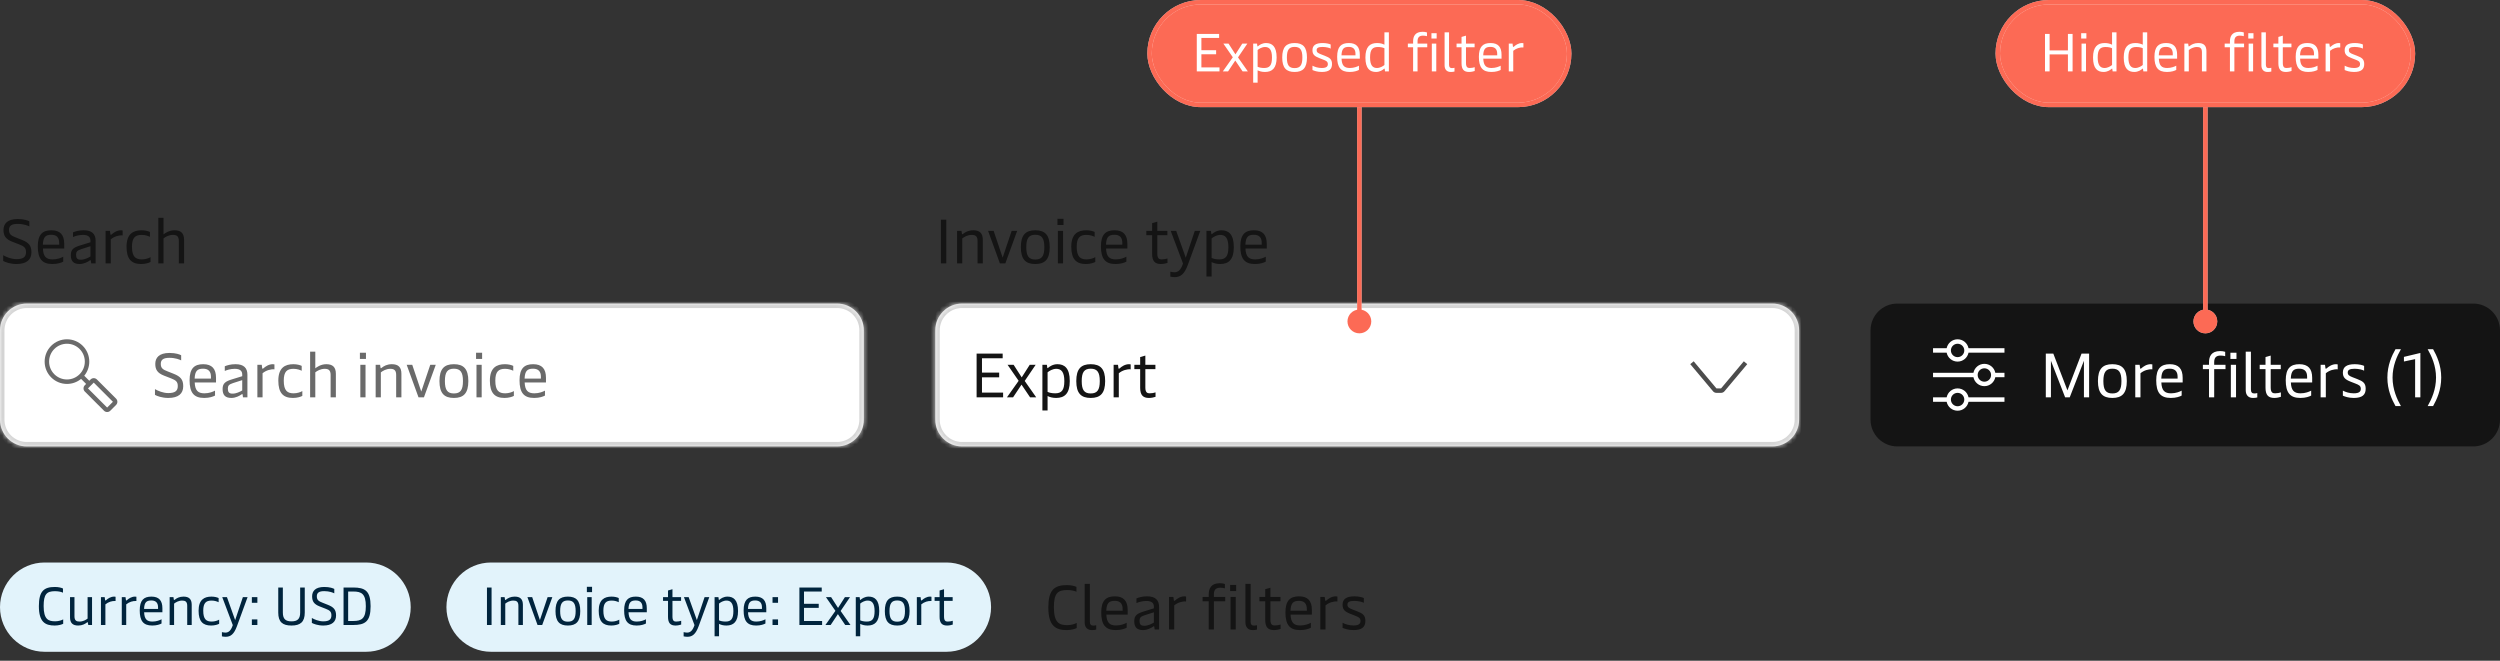 <svg width="560" height="148" viewBox="0 0 560 148" fill="none" xmlns="http://www.w3.org/2000/svg">
<rect x="0" y="0" width="560" height="148" fill="#333333" stroke="none"/>
<path d="M3.696 59.14C2.24 59.14 1.148 58.692 0.714 58.454V57.166C1.372 57.544 2.52 58.048 3.696 58.048C5.306 58.048 5.824 57.488 5.824 56.48C5.824 55.528 5.418 55.178 4.326 54.758L2.744 54.142C1.274 53.568 0.784 52.812 0.784 51.51C0.784 50.152 1.61 49.06 3.962 49.06C5.418 49.06 6.286 49.41 6.58 49.578V50.726C6.272 50.558 5.306 50.152 3.962 50.152C2.548 50.152 2.016 50.6 2.016 51.51C2.016 52.462 2.478 52.784 3.542 53.19L4.886 53.722C6.454 54.338 7.042 55.038 7.042 56.508C7.042 58.146 5.992 59.14 3.696 59.14ZM14.388 54.632V55.668H9.614C9.684 57.474 10.356 58.104 11.784 58.104C12.848 58.104 13.702 57.754 14.164 57.502V58.608C13.744 58.832 12.946 59.14 11.728 59.14C9.376 59.14 8.466 57.894 8.466 55.178C8.466 52.518 9.53 51.58 11.518 51.58C13.492 51.58 14.388 52.616 14.388 54.632ZM9.6 54.8H13.254V54.394C13.254 53.204 12.68 52.588 11.49 52.588C10.216 52.588 9.67 53.078 9.6 54.8ZM17.837 59.14C16.451 59.14 15.863 58.496 15.863 57.138C15.863 55.85 16.493 55.416 18.075 54.94L20.259 54.268V53.918C20.259 53.246 19.951 52.616 18.593 52.616C17.613 52.616 16.787 52.896 16.353 53.092V52.042C16.885 51.818 17.683 51.58 18.761 51.58C20.609 51.58 21.421 52.434 21.421 53.932V59H20.427L20.343 58.384C20.329 58.286 20.301 58.272 20.259 58.272C20.217 58.272 20.175 58.286 20.091 58.356C19.699 58.636 18.803 59.14 17.837 59.14ZM18.089 58.174C18.915 58.174 19.699 57.782 20.259 57.46V55.15L18.201 55.808C17.263 56.116 17.039 56.396 17.039 57.068C17.039 57.838 17.319 58.174 18.089 58.174ZM24.814 59H23.652V51.72H24.632L24.73 52.448C24.744 52.56 24.786 52.602 24.842 52.602C24.884 52.602 24.926 52.574 25.01 52.504C25.43 52.126 26.172 51.58 27.11 51.58C27.222 51.58 27.39 51.594 27.474 51.622V52.728C26.606 52.658 25.584 52.966 24.814 53.61V59ZM31.621 59.14C29.465 59.14 28.345 58.062 28.345 55.262C28.345 52.392 29.815 51.58 31.719 51.58C32.503 51.58 33.189 51.762 33.581 51.958V53.05C33.217 52.868 32.559 52.616 31.747 52.616C30.291 52.616 29.563 53.232 29.563 55.262C29.563 57.544 30.389 58.104 31.789 58.104C32.559 58.104 33.343 57.838 33.721 57.6V58.678C33.385 58.874 32.587 59.14 31.621 59.14ZM39.091 51.58C40.505 51.58 41.233 52.224 41.233 53.722V59H40.057V53.974C40.057 52.882 39.539 52.616 38.741 52.616C37.789 52.616 37.033 53.078 36.627 53.4V59H35.465V48.78H36.627V52.504C36.921 52.266 37.845 51.58 39.091 51.58Z" fill="#141414"/>
<mask id="path-2-inside-1_135_9557" fill="white">
<path d="M0 74C0 70.686 2.686 68 6 68H187.5C190.814 68 193.5 70.686 193.5 74V94C193.5 97.314 190.814 100 187.5 100H6C2.686 100 0 97.314 0 94V74Z"/>
</mask>
<path d="M0 74C0 70.686 2.686 68 6 68H187.5C190.814 68 193.5 70.686 193.5 74V94C193.5 97.314 190.814 100 187.5 100H6C2.686 100 0 97.314 0 94V74Z" fill="white"/>
<path d="M6 68V69H187.5V68V67H6V68ZM193.5 74H192.5V94H193.5H194.5V74H193.5ZM187.5 100V99H6V100V101H187.5V100ZM0 94H1V74H0H-1V94H0ZM6 100V99C3.239 99 1 96.761 1 94H0H-1C-1 97.866 2.134 101 6 101V100ZM193.5 94H192.5C192.5 96.761 190.261 99 187.5 99V100V101C191.366 101 194.5 97.866 194.5 94H193.5ZM187.5 68V69C190.261 69 192.5 71.239 192.5 74H193.5H194.5C194.5 70.134 191.366 67 187.5 67V68ZM6 68V67C2.134 67 -1 70.134 -1 74H0H1C1 71.239 3.239 69 6 69V68Z" fill="#D4D4D4" mask="url(#path-2-inside-1_135_9557)"/>
<path d="M15 77C12.791 77 11 78.791 11 81C11 83.209 12.791 85 15 85C16.105 85 17.104 84.553 17.828 83.828C18.553 83.104 19 82.105 19 81C19 78.791 17.209 77 15 77ZM10 81C10 78.239 12.239 76 15 76C17.761 76 20 78.239 20 81C20 82.2 19.576 83.303 18.872 84.164L20 85.293L20.293 85C20.683 84.609 21.317 84.609 21.707 85L26 89.293C26.39 89.683 26.39 90.317 26 90.707L24.707 92C24.317 92.391 23.683 92.391 23.293 92L19 87.707C18.61 87.317 18.61 86.683 19 86.293L19.293 86L18.164 84.871C17.303 85.576 16.2 86 15 86C12.239 86 10 83.761 10 81ZM21 85.707L19.707 87L24 91.293L25.293 90L21 85.707Z" fill="#6A6A6A"/>
<path d="M37.696 89.14C36.24 89.14 35.148 88.692 34.714 88.454V87.166C35.372 87.544 36.52 88.048 37.696 88.048C39.306 88.048 39.824 87.488 39.824 86.48C39.824 85.528 39.418 85.178 38.326 84.758L36.744 84.142C35.274 83.568 34.784 82.812 34.784 81.51C34.784 80.152 35.61 79.06 37.962 79.06C39.418 79.06 40.286 79.41 40.58 79.578V80.726C40.272 80.558 39.306 80.152 37.962 80.152C36.548 80.152 36.016 80.6 36.016 81.51C36.016 82.462 36.478 82.784 37.542 83.19L38.886 83.722C40.454 84.338 41.042 85.038 41.042 86.508C41.042 88.146 39.992 89.14 37.696 89.14ZM48.388 84.632V85.668H43.614C43.684 87.474 44.356 88.104 45.784 88.104C46.848 88.104 47.702 87.754 48.164 87.502V88.608C47.744 88.832 46.946 89.14 45.728 89.14C43.376 89.14 42.466 87.894 42.466 85.178C42.466 82.518 43.53 81.58 45.518 81.58C47.492 81.58 48.388 82.616 48.388 84.632ZM43.6 84.8H47.254V84.394C47.254 83.204 46.68 82.588 45.49 82.588C44.216 82.588 43.67 83.078 43.6 84.8ZM51.837 89.14C50.451 89.14 49.863 88.496 49.863 87.138C49.863 85.85 50.493 85.416 52.075 84.94L54.259 84.268V83.918C54.259 83.246 53.951 82.616 52.593 82.616C51.613 82.616 50.787 82.896 50.353 83.092V82.042C50.885 81.818 51.683 81.58 52.761 81.58C54.609 81.58 55.421 82.434 55.421 83.932V89H54.427L54.343 88.384C54.329 88.286 54.301 88.272 54.259 88.272C54.217 88.272 54.175 88.286 54.091 88.356C53.699 88.636 52.803 89.14 51.837 89.14ZM52.089 88.174C52.915 88.174 53.699 87.782 54.259 87.46V85.15L52.201 85.808C51.263 86.116 51.039 86.396 51.039 87.068C51.039 87.838 51.319 88.174 52.089 88.174ZM58.814 89H57.652V81.72H58.632L58.73 82.448C58.744 82.56 58.786 82.602 58.842 82.602C58.884 82.602 58.926 82.574 59.01 82.504C59.43 82.126 60.172 81.58 61.11 81.58C61.222 81.58 61.39 81.594 61.474 81.622V82.728C60.606 82.658 59.584 82.966 58.814 83.61V89ZM65.621 89.14C63.465 89.14 62.345 88.062 62.345 85.262C62.345 82.392 63.815 81.58 65.719 81.58C66.503 81.58 67.189 81.762 67.581 81.958V83.05C67.217 82.868 66.559 82.616 65.747 82.616C64.291 82.616 63.563 83.232 63.563 85.262C63.563 87.544 64.389 88.104 65.789 88.104C66.559 88.104 67.343 87.838 67.721 87.6V88.678C67.385 88.874 66.587 89.14 65.621 89.14ZM73.091 81.58C74.505 81.58 75.233 82.224 75.233 83.722V89H74.057V83.974C74.057 82.882 73.539 82.616 72.741 82.616C71.789 82.616 71.033 83.078 70.627 83.4V89H69.465V78.78H70.627V82.504C70.921 82.266 71.845 81.58 73.091 81.58ZM81.975 79.018V80.404H80.617V79.018H81.975ZM81.877 81.72V89H80.715V81.72H81.877ZM85.31 89H84.148V81.72H85.142L85.24 82.35C85.254 82.448 85.282 82.476 85.324 82.476C85.366 82.476 85.422 82.448 85.562 82.336C85.982 82 86.696 81.58 87.774 81.58C89.188 81.58 89.916 82.224 89.916 83.722V89H88.74V83.974C88.74 82.882 88.222 82.616 87.424 82.616C86.472 82.616 85.716 83.092 85.31 83.414V89ZM94.361 87.712L96.377 81.72H97.609L94.963 89H93.745L91.099 81.72H92.345L94.361 87.712ZM101.673 89.14C99.503 89.14 98.439 88.09 98.439 85.36C98.439 82.63 99.503 81.58 101.673 81.58C103.843 81.58 104.907 82.63 104.907 85.36C104.907 88.09 103.843 89.14 101.673 89.14ZM101.673 88.132C103.115 88.132 103.703 87.376 103.703 85.36C103.703 83.358 103.115 82.588 101.673 82.588C100.231 82.588 99.657 83.358 99.657 85.36C99.657 87.376 100.231 88.132 101.673 88.132ZM107.993 79.018V80.404H106.635V79.018H107.993ZM107.895 81.72V89H106.733V81.72H107.895ZM113.008 89.14C110.852 89.14 109.732 88.062 109.732 85.262C109.732 82.392 111.202 81.58 113.106 81.58C113.89 81.58 114.576 81.762 114.968 81.958V83.05C114.604 82.868 113.946 82.616 113.134 82.616C111.678 82.616 110.95 83.232 110.95 85.262C110.95 87.544 111.776 88.104 113.176 88.104C113.946 88.104 114.73 87.838 115.108 87.6V88.678C114.772 88.874 113.974 89.14 113.008 89.14ZM122.298 84.632V85.668H117.524C117.594 87.474 118.266 88.104 119.694 88.104C120.758 88.104 121.612 87.754 122.074 87.502V88.608C121.654 88.832 120.856 89.14 119.638 89.14C117.286 89.14 116.376 87.894 116.376 85.178C116.376 82.518 117.44 81.58 119.428 81.58C121.402 81.58 122.298 82.616 122.298 84.632ZM117.51 84.8H121.164V84.394C121.164 83.204 120.59 82.588 119.4 82.588C118.126 82.588 117.58 83.078 117.51 84.8Z" fill="#6A6A6A"/>
<path d="M211.964 49.2V59H210.76V49.2H211.964ZM215.543 59H214.381V51.72H215.375L215.473 52.35C215.487 52.448 215.515 52.476 215.557 52.476C215.599 52.476 215.655 52.448 215.795 52.336C216.215 52 216.929 51.58 218.007 51.58C219.421 51.58 220.149 52.224 220.149 53.722V59H218.973V53.974C218.973 52.882 218.455 52.616 217.657 52.616C216.705 52.616 215.949 53.092 215.543 53.414V59ZM224.594 57.712L226.61 51.72H227.842L225.196 59H223.978L221.332 51.72H222.578L224.594 57.712ZM231.905 59.14C229.735 59.14 228.671 58.09 228.671 55.36C228.671 52.63 229.735 51.58 231.905 51.58C234.075 51.58 235.139 52.63 235.139 55.36C235.139 58.09 234.075 59.14 231.905 59.14ZM231.905 58.132C233.347 58.132 233.935 57.376 233.935 55.36C233.935 53.358 233.347 52.588 231.905 52.588C230.463 52.588 229.889 53.358 229.889 55.36C229.889 57.376 230.463 58.132 231.905 58.132ZM238.225 49.018V50.404H236.867V49.018H238.225ZM238.127 51.72V59H236.965V51.72H238.127ZM243.24 59.14C241.084 59.14 239.964 58.062 239.964 55.262C239.964 52.392 241.434 51.58 243.338 51.58C244.122 51.58 244.808 51.762 245.2 51.958V53.05C244.836 52.868 244.178 52.616 243.366 52.616C241.91 52.616 241.182 53.232 241.182 55.262C241.182 57.544 242.008 58.104 243.408 58.104C244.178 58.104 244.962 57.838 245.34 57.6V58.678C245.004 58.874 244.206 59.14 243.24 59.14ZM252.531 54.632V55.668H247.757C247.827 57.474 248.499 58.104 249.927 58.104C250.991 58.104 251.845 57.754 252.307 57.502V58.608C251.887 58.832 251.089 59.14 249.871 59.14C247.519 59.14 246.609 57.894 246.609 55.178C246.609 52.518 247.673 51.58 249.661 51.58C251.635 51.58 252.531 52.616 252.531 54.632ZM247.743 54.8H251.397V54.394C251.397 53.204 250.823 52.588 249.633 52.588C248.359 52.588 247.813 53.078 247.743 54.8ZM260.034 59.14C258.704 59.14 258.074 58.482 258.074 56.858V52.686H256.772V51.72H258.074V49.984L259.236 49.648V51.72H261.49V52.686H259.236V56.816C259.236 57.964 259.712 58.104 260.216 58.104C260.678 58.104 261.21 58.006 261.518 57.894V58.888C261.182 59 260.622 59.14 260.034 59.14ZM265.612 57.726L267.628 51.72H268.86L266.074 59.336C265.318 61.38 264.45 62.08 263.148 62.08C262.77 62.08 262.49 62.038 262.154 61.968V60.862C262.462 60.932 262.784 60.988 263.078 60.988C263.946 60.988 264.548 60.386 264.996 59.028L262.238 51.72H263.47L265.612 57.726ZM273.604 51.58C275.158 51.58 276.376 52.42 276.376 55.36C276.376 58.16 275.2 59.14 273.324 59.14C272.498 59.14 271.854 58.944 271.406 58.706V61.94H270.244V51.72H271.252L271.336 52.336C271.35 52.42 271.364 52.462 271.406 52.462C271.434 52.462 271.476 52.448 271.546 52.378C271.84 52.112 272.596 51.58 273.604 51.58ZM273.352 52.616C272.526 52.616 271.77 53.092 271.406 53.4V57.782C271.742 57.95 272.358 58.104 273.1 58.104C274.542 58.104 275.158 57.418 275.158 55.36C275.158 53.302 274.458 52.616 273.352 52.616ZM283.757 54.632V55.668H278.983C279.053 57.474 279.725 58.104 281.153 58.104C282.217 58.104 283.071 57.754 283.533 57.502V58.608C283.113 58.832 282.315 59.14 281.097 59.14C278.745 59.14 277.835 57.894 277.835 55.178C277.835 52.518 278.899 51.58 280.887 51.58C282.861 51.58 283.757 52.616 283.757 54.632ZM278.969 54.8H282.623V54.394C282.623 53.204 282.049 52.588 280.859 52.588C279.585 52.588 279.039 53.078 278.969 54.8Z" fill="#141414"/>
<mask id="path-7-inside-2_135_9557" fill="white">
<path d="M209.5 74C209.5 70.686 212.186 68 215.5 68H397C400.314 68 403 70.686 403 74V94C403 97.314 400.314 100 397 100H215.5C212.186 100 209.5 97.314 209.5 94V74Z"/>
</mask>
<path d="M209.5 74C209.5 70.686 212.186 68 215.5 68H397C400.314 68 403 70.686 403 74V94C403 97.314 400.314 100 397 100H215.5C212.186 100 209.5 97.314 209.5 94V74Z" fill="white"/>
<path d="M215.5 68V69H397V68V67H215.5V68ZM403 74H402V94H403H404V74H403ZM397 100V99H215.5V100V101H397V100ZM209.5 94H210.5V74H209.5H208.5V94H209.5ZM215.5 100V99C212.739 99 210.5 96.761 210.5 94H209.5H208.5C208.5 97.866 211.634 101 215.5 101V100ZM403 94H402C402 96.761 399.761 99 397 99V100V101C400.866 101 404 97.866 404 94H403ZM397 68V69C399.761 69 402 71.239 402 74H403H404C404 70.134 400.866 67 397 67V68ZM215.5 68V67C211.634 67 208.5 70.134 208.5 74H209.5H210.5C210.5 71.239 212.739 69 215.5 69V68Z" fill="#D4D4D4" mask="url(#path-7-inside-2_135_9557)"/>
<path d="M223.814 84.52H219.964V87.95H224.696V89H218.76V79.2H224.598V80.25H219.964V83.456H223.814V84.52ZM226.93 89H225.558L228.176 85.304L225.698 81.72H227.056L228.862 84.534L230.654 81.72H231.984L229.534 85.332L232.11 89H230.738L228.82 86.158L226.93 89ZM236.856 81.58C238.41 81.58 239.628 82.42 239.628 85.36C239.628 88.16 238.452 89.14 236.576 89.14C235.75 89.14 235.106 88.944 234.658 88.706V91.94H233.496V81.72H234.504L234.588 82.336C234.602 82.42 234.616 82.462 234.658 82.462C234.686 82.462 234.728 82.448 234.798 82.378C235.092 82.112 235.848 81.58 236.856 81.58ZM236.604 82.616C235.778 82.616 235.022 83.092 234.658 83.4V87.782C234.994 87.95 235.61 88.104 236.352 88.104C237.794 88.104 238.41 87.418 238.41 85.36C238.41 83.302 237.71 82.616 236.604 82.616ZM244.321 89.14C242.151 89.14 241.087 88.09 241.087 85.36C241.087 82.63 242.151 81.58 244.321 81.58C246.491 81.58 247.555 82.63 247.555 85.36C247.555 88.09 246.491 89.14 244.321 89.14ZM244.321 88.132C245.763 88.132 246.351 87.376 246.351 85.36C246.351 83.358 245.763 82.588 244.321 82.588C242.879 82.588 242.305 83.358 242.305 85.36C242.305 87.376 242.879 88.132 244.321 88.132ZM250.613 89H249.451V81.72H250.431L250.529 82.448C250.543 82.56 250.585 82.602 250.641 82.602C250.683 82.602 250.725 82.574 250.809 82.504C251.229 82.126 251.971 81.58 252.909 81.58C253.021 81.58 253.189 81.594 253.273 81.622V82.728C252.405 82.658 251.383 82.966 250.613 83.61V89ZM257.356 89.14C256.026 89.14 255.396 88.482 255.396 86.858V82.686H254.094V81.72H255.396V79.984L256.558 79.648V81.72H258.812V82.686H256.558V86.816C256.558 87.964 257.034 88.104 257.538 88.104C258 88.104 258.532 88.006 258.84 87.894V88.888C258.504 89 257.944 89.14 257.356 89.14Z" fill="#141414"/>
<path d="M383.717 87.643L378.617 81.572L379.383 80.928L384.483 87H385.517L390.617 80.928L391.383 81.572L386.283 87.643C386.093 87.87 385.812 88 385.517 88H384.483C384.187 88 383.907 87.87 383.717 87.643Z" fill="#4C4C4C"/>
<path d="M419 74C419 70.686 421.686 68 425 68H554C557.314 68 560 70.686 560 74V94C560 97.314 557.314 100 554 100H425C421.686 100 419 97.314 419 94V74Z" fill="#141414"/>
<path d="M438.5 77C437.672 77 437 77.672 437 78.5C437 79.328 437.672 80 438.5 80C439.328 80 440 79.328 440 78.5C440 77.672 439.328 77 438.5 77ZM436.05 78C436.282 76.859 437.291 76 438.5 76C439.709 76 440.718 76.859 440.95 78H449V79H440.95C440.718 80.141 439.709 81 438.5 81C437.291 81 436.282 80.141 436.05 79H433V78H436.05ZM444.5 82.5C443.672 82.5 443 83.172 443 84C443 84.828 443.672 85.5 444.5 85.5C445.328 85.5 446 84.828 446 84C446 83.172 445.328 82.5 444.5 82.5ZM442.05 83.5C442.282 82.359 443.291 81.5 444.5 81.5C445.709 81.5 446.718 82.359 446.95 83.5H449V84.5H446.95C446.718 85.641 445.709 86.5 444.5 86.5C443.291 86.5 442.282 85.641 442.05 84.5H433V83.5H442.05ZM438.5 88C437.672 88 437 88.672 437 89.5C437 90.328 437.672 91 438.5 91C439.328 91 440 90.328 440 89.5C440 88.672 439.328 88 438.5 88ZM436.05 89C436.282 87.859 437.291 87 438.5 87C439.709 87 440.718 87.859 440.95 89H449V90H440.95C440.718 91.141 439.709 92 438.5 92C437.291 92 436.282 91.141 436.05 90H433V89H436.05Z" fill="white"/>
<path d="M463.104 87.446L466.268 79.2H467.962V89H466.8V80.81L463.622 89H462.586L459.408 80.81V89H458.26V79.2H459.94L463.104 87.446ZM473.171 89.14C471.001 89.14 469.937 88.09 469.937 85.36C469.937 82.63 471.001 81.58 473.171 81.58C475.341 81.58 476.405 82.63 476.405 85.36C476.405 88.09 475.341 89.14 473.171 89.14ZM473.171 88.132C474.613 88.132 475.201 87.376 475.201 85.36C475.201 83.358 474.613 82.588 473.171 82.588C471.729 82.588 471.155 83.358 471.155 85.36C471.155 87.376 471.729 88.132 473.171 88.132ZM479.463 89H478.301V81.72H479.281L479.379 82.448C479.393 82.56 479.435 82.602 479.491 82.602C479.533 82.602 479.575 82.574 479.659 82.504C480.079 82.126 480.821 81.58 481.759 81.58C481.871 81.58 482.039 81.594 482.123 81.622V82.728C481.255 82.658 480.233 82.966 479.463 83.61V89ZM488.916 84.632V85.668H484.142C484.212 87.474 484.884 88.104 486.312 88.104C487.376 88.104 488.23 87.754 488.692 87.502V88.608C488.272 88.832 487.474 89.14 486.256 89.14C483.904 89.14 482.994 87.894 482.994 85.178C482.994 82.518 484.058 81.58 486.046 81.58C488.02 81.58 488.916 82.616 488.916 84.632ZM484.128 84.8H487.782V84.394C487.782 83.204 487.208 82.588 486.018 82.588C484.744 82.588 484.198 83.078 484.128 84.8ZM495.978 81.72H498.512V82.686H495.978V89H494.816V82.686H493.444V81.72H494.816V81.146C494.816 79.872 495.32 78.64 497.308 78.64C497.714 78.64 498.12 78.696 498.442 78.808V79.788C498.19 79.704 497.756 79.648 497.406 79.648C496.51 79.648 495.978 80.026 495.978 81.118V81.72ZM500.969 79.018V80.404H499.611V79.018H500.969ZM500.871 81.72V89H499.709V81.72H500.871ZM504.64 89.14C503.688 89.14 503.044 88.552 503.044 87.418V78.78H504.206V87.222C504.206 87.852 504.444 88.132 504.934 88.132C505.186 88.132 505.396 88.104 505.634 88.048V89.028C505.34 89.112 505.018 89.14 504.64 89.14ZM509.435 89.14C508.105 89.14 507.475 88.482 507.475 86.858V82.686H506.173V81.72H507.475V79.984L508.637 79.648V81.72H510.891V82.686H508.637V86.816C508.637 87.964 509.113 88.104 509.617 88.104C510.079 88.104 510.611 88.006 510.919 87.894V88.888C510.583 89 510.023 89.14 509.435 89.14ZM517.927 84.632V85.668H513.153C513.223 87.474 513.895 88.104 515.323 88.104C516.387 88.104 517.241 87.754 517.703 87.502V88.608C517.283 88.832 516.485 89.14 515.267 89.14C512.915 89.14 512.005 87.894 512.005 85.178C512.005 82.518 513.069 81.58 515.057 81.58C517.031 81.58 517.927 82.616 517.927 84.632ZM513.139 84.8H516.793V84.394C516.793 83.204 516.219 82.588 515.029 82.588C513.755 82.588 513.209 83.078 513.139 84.8ZM520.984 89H519.822V81.72H520.802L520.9 82.448C520.914 82.56 520.956 82.602 521.012 82.602C521.054 82.602 521.096 82.574 521.18 82.504C521.6 82.126 522.342 81.58 523.28 81.58C523.392 81.58 523.56 81.594 523.644 81.622V82.728C522.776 82.658 521.754 82.966 520.984 83.61V89ZM527.238 89.14C526.062 89.14 525.222 88.818 524.802 88.636V87.502C525.39 87.81 526.244 88.104 527.238 88.104C528.456 88.104 528.82 87.698 528.82 87.096C528.82 86.424 528.4 86.214 527.588 85.906L526.622 85.528C525.306 85.024 524.802 84.548 524.802 83.456C524.802 82.21 525.628 81.58 527.476 81.58C528.428 81.58 529.212 81.79 529.562 81.958V83.036C529.24 82.84 528.386 82.602 527.42 82.602C526.3 82.602 525.894 82.882 525.894 83.442C525.894 84.002 526.244 84.212 526.986 84.506L527.994 84.898C529.296 85.402 529.912 85.794 529.912 87.082C529.912 88.44 529.142 89.14 527.238 89.14ZM537.809 90.96H536.591C535.779 89.518 534.771 87.376 534.771 84.576C534.771 81.79 535.779 79.648 536.591 78.22H537.809C536.927 79.76 535.933 81.93 535.933 84.576C535.933 87.236 536.927 89.42 537.809 90.96ZM542.163 89H540.987V80.446L538.481 80.978V79.942L542.163 79.06V89ZM545.013 90.96H543.795C544.677 89.42 545.671 87.236 545.671 84.576C545.671 81.93 544.677 79.76 543.795 78.22H545.013C545.825 79.648 546.833 81.79 546.833 84.576C546.833 87.376 545.825 89.518 545.013 90.96Z" fill="white"/>
<path d="M0 136C0 130.477 4.477 126 10 126H82C87.523 126 92 130.477 92 136C92 141.523 87.523 146 82 146H10C4.477 146 0 141.523 0 136Z" fill="#E2F3FB"/>
<path d="M12.26 140.12C10.148 140.12 8.708 139.364 8.708 135.776C8.708 132.476 9.788 131.48 12.284 131.48C13.16 131.48 13.808 131.672 14.108 131.828V132.764C13.832 132.62 13.208 132.428 12.32 132.428C10.46 132.428 9.776 133.1 9.776 135.752C9.776 138.776 10.856 139.172 12.368 139.172C13.124 139.172 13.856 138.92 14.156 138.74V139.724C13.856 139.892 13.112 140.12 12.26 140.12ZM19.621 138.56V133.76H20.617V140H19.777L19.681 139.472C19.669 139.388 19.645 139.364 19.609 139.364C19.573 139.364 19.525 139.388 19.405 139.484C19.045 139.76 18.433 140.12 17.509 140.12C16.297 140.12 15.685 139.556 15.685 138.284V133.76H16.681V138.068C16.681 139.004 17.137 139.232 17.809 139.232C18.625 139.232 19.273 138.836 19.621 138.56ZM23.609 140H22.613V133.76H23.453L23.537 134.384C23.549 134.48 23.585 134.516 23.633 134.516C23.669 134.516 23.705 134.492 23.777 134.432C24.137 134.108 24.773 133.64 25.577 133.64C25.673 133.64 25.817 133.652 25.889 133.676V134.624C25.145 134.564 24.269 134.828 23.609 135.38V140ZM28.273 140H27.277V133.76H28.117L28.201 134.384C28.213 134.48 28.249 134.516 28.297 134.516C28.333 134.516 28.369 134.492 28.441 134.432C28.801 134.108 29.437 133.64 30.241 133.64C30.337 133.64 30.481 133.652 30.553 133.676V134.624C29.809 134.564 28.933 134.828 28.273 135.38V140ZM36.376 136.256V137.144H32.284C32.344 138.692 32.92 139.232 34.144 139.232C35.056 139.232 35.788 138.932 36.184 138.716V139.664C35.824 139.856 35.14 140.12 34.096 140.12C32.08 140.12 31.3 139.052 31.3 136.724C31.3 134.444 32.212 133.64 33.916 133.64C35.608 133.64 36.376 134.528 36.376 136.256ZM32.272 136.4H35.404V136.052C35.404 135.032 34.912 134.504 33.892 134.504C32.8 134.504 32.332 134.924 32.272 136.4ZM38.996 140H38V133.76H38.852L38.936 134.3C38.948 134.384 38.972 134.408 39.008 134.408C39.044 134.408 39.092 134.384 39.212 134.288C39.572 134 40.184 133.64 41.108 133.64C42.32 133.64 42.944 134.192 42.944 135.476V140H41.936V135.692C41.936 134.756 41.492 134.528 40.808 134.528C39.992 134.528 39.344 134.936 38.996 135.212V140ZM47.291 140.12C45.443 140.12 44.483 139.196 44.483 136.796C44.483 134.336 45.743 133.64 47.375 133.64C48.047 133.64 48.635 133.796 48.971 133.964V134.9C48.659 134.744 48.095 134.528 47.399 134.528C46.151 134.528 45.527 135.056 45.527 136.796C45.527 138.752 46.235 139.232 47.435 139.232C48.095 139.232 48.767 139.004 49.091 138.8V139.724C48.803 139.892 48.119 140.12 47.291 140.12ZM52.674 138.908L54.402 133.76H55.458L53.07 140.288C52.422 142.04 51.678 142.64 50.562 142.64C50.238 142.64 49.998 142.604 49.71 142.544V141.596C49.974 141.656 50.25 141.704 50.502 141.704C51.246 141.704 51.762 141.188 52.146 140.024L49.782 133.76H50.838L52.674 138.908ZM57.652 135.02H56.416V133.76H57.652V135.02ZM57.652 140H56.416V138.74H57.652V140ZM65.291 140.12C63.312 140.12 62.328 139.352 62.328 137.216V131.6H63.359V137.216C63.359 138.692 64.007 139.184 65.291 139.184C66.588 139.184 67.236 138.692 67.236 137.216V131.6H68.267V137.216C68.267 139.34 67.26 140.12 65.291 140.12ZM72.41 140.12C71.162 140.12 70.226 139.736 69.854 139.532V138.428C70.418 138.752 71.402 139.184 72.41 139.184C73.79 139.184 74.234 138.704 74.234 137.84C74.234 137.024 73.886 136.724 72.95 136.364L71.594 135.836C70.334 135.344 69.914 134.696 69.914 133.58C69.914 132.416 70.622 131.48 72.638 131.48C73.886 131.48 74.63 131.78 74.882 131.924V132.908C74.618 132.764 73.79 132.416 72.638 132.416C71.426 132.416 70.97 132.8 70.97 133.58C70.97 134.396 71.366 134.672 72.278 135.02L73.43 135.476C74.774 136.004 75.278 136.604 75.278 137.864C75.278 139.268 74.378 140.12 72.41 140.12ZM79.103 131.6C81.803 131.6 83.015 132.392 83.015 135.8C83.015 139.208 81.803 140 79.103 140H76.955V131.6H79.103ZM77.987 139.1H79.151C80.987 139.1 81.947 138.572 81.947 135.8C81.947 133.028 80.987 132.5 79.151 132.5H77.987V139.1Z" fill="#00243D"/>
<path d="M100 136C100 130.477 104.477 126 110 126H212C217.523 126 222 130.477 222 136C222 141.523 217.523 146 212 146H110C104.477 146 100 141.523 100 136Z" fill="#E2F3FB"/>
<path d="M110.112 131.6V140H109.08V131.6H110.112ZM113.18 140H112.184V133.76H113.036L113.12 134.3C113.132 134.384 113.156 134.408 113.192 134.408C113.228 134.408 113.276 134.384 113.396 134.288C113.756 134 114.368 133.64 115.292 133.64C116.504 133.64 117.128 134.192 117.128 135.476V140H116.12V135.692C116.12 134.756 115.676 134.528 114.992 134.528C114.176 134.528 113.528 134.936 113.18 135.212V140ZM120.938 138.896L122.666 133.76H123.722L121.454 140H120.41L118.142 133.76H119.21L120.938 138.896ZM127.205 140.12C125.345 140.12 124.433 139.22 124.433 136.88C124.433 134.54 125.345 133.64 127.205 133.64C129.065 133.64 129.977 134.54 129.977 136.88C129.977 139.22 129.065 140.12 127.205 140.12ZM127.205 139.256C128.441 139.256 128.945 138.608 128.945 136.88C128.945 135.164 128.441 134.504 127.205 134.504C125.969 134.504 125.477 135.164 125.477 136.88C125.477 138.608 125.969 139.256 127.205 139.256ZM132.621 131.444V132.632H131.457V131.444H132.621ZM132.537 133.76V140H131.541V133.76H132.537ZM136.92 140.12C135.072 140.12 134.112 139.196 134.112 136.796C134.112 134.336 135.372 133.64 137.004 133.64C137.676 133.64 138.264 133.796 138.6 133.964V134.9C138.288 134.744 137.724 134.528 137.028 134.528C135.78 134.528 135.156 135.056 135.156 136.796C135.156 138.752 135.864 139.232 137.064 139.232C137.724 139.232 138.396 139.004 138.72 138.8V139.724C138.432 139.892 137.748 140.12 136.92 140.12ZM144.884 136.256V137.144H140.792C140.852 138.692 141.428 139.232 142.652 139.232C143.564 139.232 144.296 138.932 144.692 138.716V139.664C144.332 139.856 143.648 140.12 142.604 140.12C140.588 140.12 139.808 139.052 139.808 136.724C139.808 134.444 140.72 133.64 142.424 133.64C144.116 133.64 144.884 134.528 144.884 136.256ZM140.78 136.4H143.912V136.052C143.912 135.032 143.42 134.504 142.4 134.504C141.308 134.504 140.84 134.924 140.78 136.4ZM151.315 140.12C150.175 140.12 149.635 139.556 149.635 138.164V134.588H148.519V133.76H149.635V132.272L150.631 131.984V133.76H152.563V134.588H150.631V138.128C150.631 139.112 151.039 139.232 151.471 139.232C151.867 139.232 152.323 139.148 152.587 139.052V139.904C152.299 140 151.819 140.12 151.315 140.12ZM156.096 138.908L157.824 133.76H158.88L156.492 140.288C155.844 142.04 155.1 142.64 153.984 142.64C153.66 142.64 153.42 142.604 153.132 142.544V141.596C153.396 141.656 153.672 141.704 153.924 141.704C154.668 141.704 155.184 141.188 155.568 140.024L153.204 133.76H154.26L156.096 138.908ZM162.946 133.64C164.278 133.64 165.322 134.36 165.322 136.88C165.322 139.28 164.314 140.12 162.706 140.12C161.998 140.12 161.446 139.952 161.062 139.748V142.52H160.066V133.76H160.93L161.002 134.288C161.014 134.36 161.026 134.396 161.062 134.396C161.086 134.396 161.122 134.384 161.182 134.324C161.434 134.096 162.082 133.64 162.946 133.64ZM162.73 134.528C162.022 134.528 161.374 134.936 161.062 135.2V138.956C161.35 139.1 161.878 139.232 162.514 139.232C163.75 139.232 164.278 138.644 164.278 136.88C164.278 135.116 163.678 134.528 162.73 134.528ZM171.649 136.256V137.144H167.557C167.617 138.692 168.193 139.232 169.417 139.232C170.329 139.232 171.061 138.932 171.457 138.716V139.664C171.097 139.856 170.413 140.12 169.369 140.12C167.353 140.12 166.573 139.052 166.573 136.724C166.573 134.444 167.485 133.64 169.189 133.64C170.881 133.64 171.649 134.528 171.649 136.256ZM167.545 136.4H170.677V136.052C170.677 135.032 170.185 134.504 169.165 134.504C168.073 134.504 167.605 134.924 167.545 136.4ZM174.281 135.02H173.045V133.76H174.281V135.02ZM174.281 140H173.045V138.74H174.281V140ZM183.396 136.16H180.096V139.1H184.152V140H179.064V131.6H184.068V132.5H180.096V135.248H183.396V136.16ZM186.067 140H184.891L187.135 136.832L185.011 133.76H186.175L187.723 136.172L189.259 133.76H190.399L188.299 136.856L190.507 140H189.331L187.687 137.564L186.067 140ZM194.575 133.64C195.907 133.64 196.951 134.36 196.951 136.88C196.951 139.28 195.943 140.12 194.335 140.12C193.627 140.12 193.075 139.952 192.691 139.748V142.52H191.695V133.76H192.559L192.631 134.288C192.643 134.36 192.655 134.396 192.691 134.396C192.715 134.396 192.751 134.384 192.811 134.324C193.063 134.096 193.711 133.64 194.575 133.64ZM194.359 134.528C193.651 134.528 193.003 134.936 192.691 135.2V138.956C192.979 139.1 193.507 139.232 194.143 139.232C195.379 139.232 195.907 138.644 195.907 136.88C195.907 135.116 195.307 134.528 194.359 134.528ZM200.974 140.12C199.114 140.12 198.202 139.22 198.202 136.88C198.202 134.54 199.114 133.64 200.974 133.64C202.834 133.64 203.746 134.54 203.746 136.88C203.746 139.22 202.834 140.12 200.974 140.12ZM200.974 139.256C202.21 139.256 202.714 138.608 202.714 136.88C202.714 135.164 202.21 134.504 200.974 134.504C199.738 134.504 199.246 135.164 199.246 136.88C199.246 138.608 199.738 139.256 200.974 139.256ZM206.367 140H205.371V133.76H206.211L206.295 134.384C206.307 134.48 206.343 134.516 206.391 134.516C206.427 134.516 206.463 134.492 206.535 134.432C206.895 134.108 207.531 133.64 208.335 133.64C208.431 133.64 208.575 133.652 208.647 133.676V134.624C207.903 134.564 207.027 134.828 206.367 135.38V140ZM212.147 140.12C211.007 140.12 210.467 139.556 210.467 138.164V134.588H209.351V133.76H210.467V132.272L211.463 131.984V133.76H213.395V134.588H211.463V138.128C211.463 139.112 211.871 139.232 212.303 139.232C212.699 139.232 213.155 139.148 213.419 139.052V139.904C213.131 140 212.651 140.12 212.147 140.12Z" fill="#00243D"/>
<path d="M238.97 141.14C236.506 141.14 234.826 140.258 234.826 136.072C234.826 132.222 236.086 131.06 238.998 131.06C240.02 131.06 240.776 131.284 241.126 131.466V132.558C240.804 132.39 240.076 132.166 239.04 132.166C236.87 132.166 236.072 132.95 236.072 136.044C236.072 139.572 237.332 140.034 239.096 140.034C239.978 140.034 240.832 139.74 241.182 139.53V140.678C240.832 140.874 239.964 141.14 238.97 141.14ZM244.562 141.14C243.61 141.14 242.966 140.552 242.966 139.418V130.78H244.128V139.222C244.128 139.852 244.366 140.132 244.856 140.132C245.108 140.132 245.318 140.104 245.556 140.048V141.028C245.262 141.112 244.94 141.14 244.562 141.14ZM252.599 136.632V137.668H247.825C247.895 139.474 248.567 140.104 249.995 140.104C251.059 140.104 251.913 139.754 252.375 139.502V140.608C251.955 140.832 251.157 141.14 249.939 141.14C247.587 141.14 246.677 139.894 246.677 137.178C246.677 134.518 247.741 133.58 249.729 133.58C251.703 133.58 252.599 134.616 252.599 136.632ZM247.811 136.8H251.465V136.394C251.465 135.204 250.891 134.588 249.701 134.588C248.427 134.588 247.881 135.078 247.811 136.8ZM256.048 141.14C254.662 141.14 254.074 140.496 254.074 139.138C254.074 137.85 254.704 137.416 256.286 136.94L258.47 136.268V135.918C258.47 135.246 258.162 134.616 256.804 134.616C255.824 134.616 254.998 134.896 254.564 135.092V134.042C255.096 133.818 255.894 133.58 256.972 133.58C258.82 133.58 259.632 134.434 259.632 135.932V141H258.638L258.554 140.384C258.54 140.286 258.512 140.272 258.47 140.272C258.428 140.272 258.386 140.286 258.302 140.356C257.91 140.636 257.014 141.14 256.048 141.14ZM256.3 140.174C257.126 140.174 257.91 139.782 258.47 139.46V137.15L256.412 137.808C255.474 138.116 255.25 138.396 255.25 139.068C255.25 139.838 255.53 140.174 256.3 140.174ZM263.025 141H261.863V133.72H262.843L262.941 134.448C262.955 134.56 262.997 134.602 263.053 134.602C263.095 134.602 263.137 134.574 263.221 134.504C263.641 134.126 264.383 133.58 265.321 133.58C265.433 133.58 265.601 133.594 265.685 133.622V134.728C264.817 134.658 263.795 134.966 263.025 135.61V141ZM271.912 133.72H274.446V134.686H271.912V141H270.75V134.686H269.378V133.72H270.75V133.146C270.75 131.872 271.254 130.64 273.242 130.64C273.648 130.64 274.054 130.696 274.376 130.808V131.788C274.124 131.704 273.69 131.648 273.34 131.648C272.444 131.648 271.912 132.026 271.912 133.118V133.72ZM276.903 131.018V132.404H275.545V131.018H276.903ZM276.805 133.72V141H275.643V133.72H276.805ZM280.574 141.14C279.622 141.14 278.978 140.552 278.978 139.418V130.78H280.14V139.222C280.14 139.852 280.378 140.132 280.868 140.132C281.12 140.132 281.33 140.104 281.568 140.048V141.028C281.274 141.112 280.952 141.14 280.574 141.14ZM285.368 141.14C284.038 141.14 283.408 140.482 283.408 138.858V134.686H282.106V133.72H283.408V131.984L284.57 131.648V133.72H286.824V134.686H284.57V138.816C284.57 139.964 285.046 140.104 285.55 140.104C286.012 140.104 286.544 140.006 286.852 139.894V140.888C286.516 141 285.956 141.14 285.368 141.14ZM293.861 136.632V137.668H289.087C289.157 139.474 289.829 140.104 291.257 140.104C292.321 140.104 293.175 139.754 293.637 139.502V140.608C293.217 140.832 292.419 141.14 291.201 141.14C288.849 141.14 287.939 139.894 287.939 137.178C287.939 134.518 289.003 133.58 290.991 133.58C292.965 133.58 293.861 134.616 293.861 136.632ZM289.073 136.8H292.727V136.394C292.727 135.204 292.153 134.588 290.963 134.588C289.689 134.588 289.143 135.078 289.073 136.8ZM296.918 141H295.756V133.72H296.736L296.834 134.448C296.848 134.56 296.89 134.602 296.946 134.602C296.988 134.602 297.03 134.574 297.114 134.504C297.534 134.126 298.276 133.58 299.214 133.58C299.326 133.58 299.494 133.594 299.578 133.622V134.728C298.71 134.658 297.688 134.966 296.918 135.61V141ZM303.171 141.14C301.995 141.14 301.155 140.818 300.735 140.636V139.502C301.323 139.81 302.177 140.104 303.171 140.104C304.389 140.104 304.753 139.698 304.753 139.096C304.753 138.424 304.333 138.214 303.521 137.906L302.555 137.528C301.239 137.024 300.735 136.548 300.735 135.456C300.735 134.21 301.561 133.58 303.409 133.58C304.361 133.58 305.145 133.79 305.495 133.958V135.036C305.173 134.84 304.319 134.602 303.353 134.602C302.233 134.602 301.827 134.882 301.827 135.442C301.827 136.002 302.177 136.212 302.919 136.506L303.927 136.898C305.229 137.402 305.845 137.794 305.845 139.082C305.845 140.44 305.075 141.14 303.171 141.14Z" fill="#141414"/>
<rect x="257.5" y="0.5" width="94" height="23" rx="11.5" fill="white"/>
<rect x="257.5" y="0.5" width="94" height="23" rx="11.5" fill="#FA381C" fill-opacity="0.75"/>
<rect x="257.5" y="0.5" width="94" height="23" rx="11.5" stroke="white"/>
<rect x="257.5" y="0.5" width="94" height="23" rx="11.5" stroke="#FA381C" stroke-opacity="0.75"/>
<path d="M272.412 12.16H269.112V15.1H273.168V16H268.08V7.6H273.084V8.5H269.112V11.248H272.412V12.16ZM275.083 16H273.907L276.151 12.832L274.027 9.76H275.191L276.739 12.172L278.275 9.76H279.415L277.315 12.856L279.523 16H278.347L276.703 13.564L275.083 16ZM283.591 9.64C284.923 9.64 285.967 10.36 285.967 12.88C285.967 15.28 284.959 16.12 283.351 16.12C282.643 16.12 282.091 15.952 281.707 15.748V18.52H280.711V9.76H281.575L281.647 10.288C281.659 10.36 281.671 10.396 281.707 10.396C281.731 10.396 281.767 10.384 281.827 10.324C282.079 10.096 282.727 9.64 283.591 9.64ZM283.375 10.528C282.667 10.528 282.019 10.936 281.707 11.2V14.956C281.995 15.1 282.523 15.232 283.159 15.232C284.395 15.232 284.923 14.644 284.923 12.88C284.923 11.116 284.323 10.528 283.375 10.528ZM289.99 16.12C288.13 16.12 287.218 15.22 287.218 12.88C287.218 10.54 288.13 9.64 289.99 9.64C291.85 9.64 292.762 10.54 292.762 12.88C292.762 15.22 291.85 16.12 289.99 16.12ZM289.99 15.256C291.226 15.256 291.73 14.608 291.73 12.88C291.73 11.164 291.226 10.504 289.99 10.504C288.754 10.504 288.262 11.164 288.262 12.88C288.262 14.608 288.754 15.256 289.99 15.256ZM296.079 16.12C295.071 16.12 294.351 15.844 293.991 15.688V14.716C294.495 14.98 295.227 15.232 296.079 15.232C297.123 15.232 297.435 14.884 297.435 14.368C297.435 13.792 297.075 13.612 296.379 13.348L295.551 13.024C294.423 12.592 293.991 12.184 293.991 11.248C293.991 10.18 294.699 9.64 296.283 9.64C297.099 9.64 297.771 9.82 298.071 9.964V10.888C297.795 10.72 297.063 10.516 296.235 10.516C295.275 10.516 294.927 10.756 294.927 11.236C294.927 11.716 295.227 11.896 295.863 12.148L296.727 12.484C297.843 12.916 298.371 13.252 298.371 14.356C298.371 15.52 297.711 16.12 296.079 16.12ZM304.598 12.256V13.144H300.506C300.566 14.692 301.142 15.232 302.366 15.232C303.278 15.232 304.01 14.932 304.406 14.716V15.664C304.046 15.856 303.362 16.12 302.318 16.12C300.302 16.12 299.522 15.052 299.522 12.724C299.522 10.444 300.434 9.64 302.138 9.64C303.83 9.64 304.598 10.528 304.598 12.256ZM300.494 12.4H303.626V12.052C303.626 11.032 303.134 10.504 302.114 10.504C301.022 10.504 300.554 10.924 300.494 12.4ZM308.227 16.12C306.883 16.12 305.851 15.4 305.851 12.88C305.851 10.48 306.859 9.64 308.467 9.64C309.175 9.64 309.715 9.808 310.111 10.012V7.24H311.107V16H310.243L310.171 15.472C310.159 15.4 310.147 15.364 310.099 15.364C310.075 15.364 310.051 15.376 309.991 15.436C309.739 15.664 309.091 16.12 308.227 16.12ZM308.431 15.232C309.151 15.232 309.787 14.824 310.111 14.56V10.804C309.823 10.66 309.295 10.528 308.659 10.528C307.423 10.528 306.895 11.116 306.895 12.88C306.895 14.644 307.495 15.232 308.431 15.232ZM317.531 9.76H319.703V10.588H317.531V16H316.535V10.588H315.359V9.76H316.535V9.268C316.535 8.176 316.967 7.12 318.671 7.12C319.019 7.12 319.367 7.168 319.643 7.264V8.104C319.427 8.032 319.055 7.984 318.755 7.984C317.987 7.984 317.531 8.308 317.531 9.244V9.76ZM321.809 7.444V8.632H320.645V7.444H321.809ZM321.725 9.76V16H320.729V9.76H321.725ZM324.956 16.12C324.14 16.12 323.588 15.616 323.588 14.644V7.24H324.584V14.476C324.584 15.016 324.788 15.256 325.208 15.256C325.424 15.256 325.604 15.232 325.808 15.184V16.024C325.556 16.096 325.28 16.12 324.956 16.12ZM329.065 16.12C327.925 16.12 327.385 15.556 327.385 14.164V10.588H326.269V9.76H327.385V8.272L328.381 7.984V9.76H330.313V10.588H328.381V14.128C328.381 15.112 328.789 15.232 329.221 15.232C329.617 15.232 330.073 15.148 330.337 15.052V15.904C330.049 16 329.569 16.12 329.065 16.12ZM336.345 12.256V13.144H332.253C332.313 14.692 332.889 15.232 334.113 15.232C335.025 15.232 335.757 14.932 336.153 14.716V15.664C335.793 15.856 335.109 16.12 334.065 16.12C332.049 16.12 331.269 15.052 331.269 12.724C331.269 10.444 332.181 9.64 333.885 9.64C335.577 9.64 336.345 10.528 336.345 12.256ZM332.241 12.4H335.373V12.052C335.373 11.032 334.881 10.504 333.861 10.504C332.769 10.504 332.301 10.924 332.241 12.4ZM338.965 16H337.969V9.76H338.809L338.893 10.384C338.905 10.48 338.941 10.516 338.989 10.516C339.025 10.516 339.061 10.492 339.133 10.432C339.493 10.108 340.129 9.64 340.933 9.64C341.029 9.64 341.173 9.652 341.245 9.676V10.624C340.501 10.564 339.625 10.828 338.965 11.38V16Z" fill="white"/>
<path d="M304.5 74.667C305.973 74.667 307.167 73.473 307.167 72C307.167 70.527 305.973 69.333 304.5 69.333C303.027 69.333 301.833 70.527 301.833 72C301.833 73.473 303.027 74.667 304.5 74.667ZM304.5 72H305V24H304.5H304V72H304.5Z" fill="white"/>
<path d="M304.5 74.667C305.973 74.667 307.167 73.473 307.167 72C307.167 70.527 305.973 69.333 304.5 69.333C303.027 69.333 301.833 70.527 301.833 72C301.833 73.473 303.027 74.667 304.5 74.667ZM304.5 72H305V24H304.5H304V72H304.5Z" fill="#FA381C" fill-opacity="0.75"/>
<rect x="447.5" y="0.5" width="93" height="23" rx="11.5" fill="white"/>
<rect x="447.5" y="0.5" width="93" height="23" rx="11.5" fill="#FA381C" fill-opacity="0.75"/>
<rect x="447.5" y="0.5" width="93" height="23" rx="11.5" stroke="white"/>
<rect x="447.5" y="0.5" width="93" height="23" rx="11.5" stroke="#FA381C" stroke-opacity="0.75"/>
<path d="M463.216 11.284V7.6H464.26V16H463.216V12.184H459.112V16H458.08V7.6H459.112V11.284H463.216ZM467.348 7.444V8.632H466.184V7.444H467.348ZM467.264 9.76V16H466.268V9.76H467.264ZM471.215 16.12C469.871 16.12 468.839 15.4 468.839 12.88C468.839 10.48 469.847 9.64 471.455 9.64C472.163 9.64 472.703 9.808 473.099 10.012V7.24H474.095V16H473.231L473.159 15.472C473.147 15.4 473.135 15.364 473.087 15.364C473.063 15.364 473.039 15.376 472.979 15.436C472.727 15.664 472.079 16.12 471.215 16.12ZM471.419 15.232C472.139 15.232 472.775 14.824 473.099 14.56V10.804C472.811 10.66 472.283 10.528 471.647 10.528C470.411 10.528 469.883 11.116 469.883 12.88C469.883 14.644 470.483 15.232 471.419 15.232ZM478.094 16.12C476.75 16.12 475.718 15.4 475.718 12.88C475.718 10.48 476.726 9.64 478.334 9.64C479.042 9.64 479.582 9.808 479.978 10.012V7.24H480.974V16H480.11L480.038 15.472C480.026 15.4 480.014 15.364 479.966 15.364C479.942 15.364 479.918 15.376 479.858 15.436C479.606 15.664 478.958 16.12 478.094 16.12ZM478.298 15.232C479.018 15.232 479.654 14.824 479.978 14.56V10.804C479.69 10.66 479.162 10.528 478.526 10.528C477.29 10.528 476.762 11.116 476.762 12.88C476.762 14.644 477.362 15.232 478.298 15.232ZM487.673 12.256V13.144H483.581C483.641 14.692 484.217 15.232 485.441 15.232C486.353 15.232 487.085 14.932 487.481 14.716V15.664C487.121 15.856 486.437 16.12 485.393 16.12C483.377 16.12 482.597 15.052 482.597 12.724C482.597 10.444 483.509 9.64 485.213 9.64C486.905 9.64 487.673 10.528 487.673 12.256ZM483.569 12.4H486.701V12.052C486.701 11.032 486.209 10.504 485.189 10.504C484.097 10.504 483.629 10.924 483.569 12.4ZM490.293 16H489.297V9.76H490.149L490.233 10.3C490.245 10.384 490.269 10.408 490.305 10.408C490.341 10.408 490.389 10.384 490.509 10.288C490.869 10 491.481 9.64 492.405 9.64C493.617 9.64 494.241 10.192 494.241 11.476V16H493.233V11.692C493.233 10.756 492.789 10.528 492.105 10.528C491.289 10.528 490.641 10.936 490.293 11.212V16ZM500.5 9.76H502.672V10.588H500.5V16H499.504V10.588H498.328V9.76H499.504V9.268C499.504 8.176 499.936 7.12 501.64 7.12C501.988 7.12 502.336 7.168 502.612 7.264V8.104C502.396 8.032 502.024 7.984 501.724 7.984C500.956 7.984 500.5 8.308 500.5 9.244V9.76ZM504.778 7.444V8.632H503.614V7.444H504.778ZM504.694 9.76V16H503.698V9.76H504.694ZM507.925 16.12C507.109 16.12 506.557 15.616 506.557 14.644V7.24H507.553V14.476C507.553 15.016 507.757 15.256 508.177 15.256C508.393 15.256 508.573 15.232 508.777 15.184V16.024C508.525 16.096 508.249 16.12 507.925 16.12ZM512.034 16.12C510.894 16.12 510.354 15.556 510.354 14.164V10.588H509.238V9.76H510.354V8.272L511.35 7.984V9.76H513.282V10.588H511.35V14.128C511.35 15.112 511.758 15.232 512.19 15.232C512.586 15.232 513.042 15.148 513.306 15.052V15.904C513.018 16 512.538 16.12 512.034 16.12ZM519.313 12.256V13.144H515.221C515.281 14.692 515.857 15.232 517.081 15.232C517.993 15.232 518.725 14.932 519.121 14.716V15.664C518.761 15.856 518.077 16.12 517.033 16.12C515.017 16.12 514.237 15.052 514.237 12.724C514.237 10.444 515.149 9.64 516.853 9.64C518.545 9.64 519.313 10.528 519.313 12.256ZM515.209 12.4H518.341V12.052C518.341 11.032 517.849 10.504 516.829 10.504C515.737 10.504 515.269 10.924 515.209 12.4ZM521.933 16H520.937V9.76H521.777L521.861 10.384C521.873 10.48 521.909 10.516 521.957 10.516C521.993 10.516 522.029 10.492 522.101 10.432C522.461 10.108 523.097 9.64 523.901 9.64C523.997 9.64 524.141 9.652 524.213 9.676V10.624C523.469 10.564 522.593 10.828 521.933 11.38V16ZM527.293 16.12C526.285 16.12 525.565 15.844 525.205 15.688V14.716C525.709 14.98 526.441 15.232 527.293 15.232C528.337 15.232 528.649 14.884 528.649 14.368C528.649 13.792 528.289 13.612 527.593 13.348L526.765 13.024C525.637 12.592 525.205 12.184 525.205 11.248C525.205 10.18 525.913 9.64 527.497 9.64C528.313 9.64 528.985 9.82 529.285 9.964V10.888C529.009 10.72 528.277 10.516 527.449 10.516C526.489 10.516 526.141 10.756 526.141 11.236C526.141 11.716 526.441 11.896 527.077 12.148L527.941 12.484C529.057 12.916 529.585 13.252 529.585 14.356C529.585 15.52 528.925 16.12 527.293 16.12Z" fill="white"/>
<path d="M494 74.667C495.473 74.667 496.667 73.473 496.667 72C496.667 70.527 495.473 69.333 494 69.333C492.527 69.333 491.333 70.527 491.333 72C491.333 73.473 492.527 74.667 494 74.667ZM494 72H494.5V24H494H493.5V72H494Z" fill="white"/>
<path d="M494 74.667C495.473 74.667 496.667 73.473 496.667 72C496.667 70.527 495.473 69.333 494 69.333C492.527 69.333 491.333 70.527 491.333 72C491.333 73.473 492.527 74.667 494 74.667ZM494 72H494.5V24H494H493.5V72H494Z" fill="#FA381C" fill-opacity="0.75"/>
</svg>

